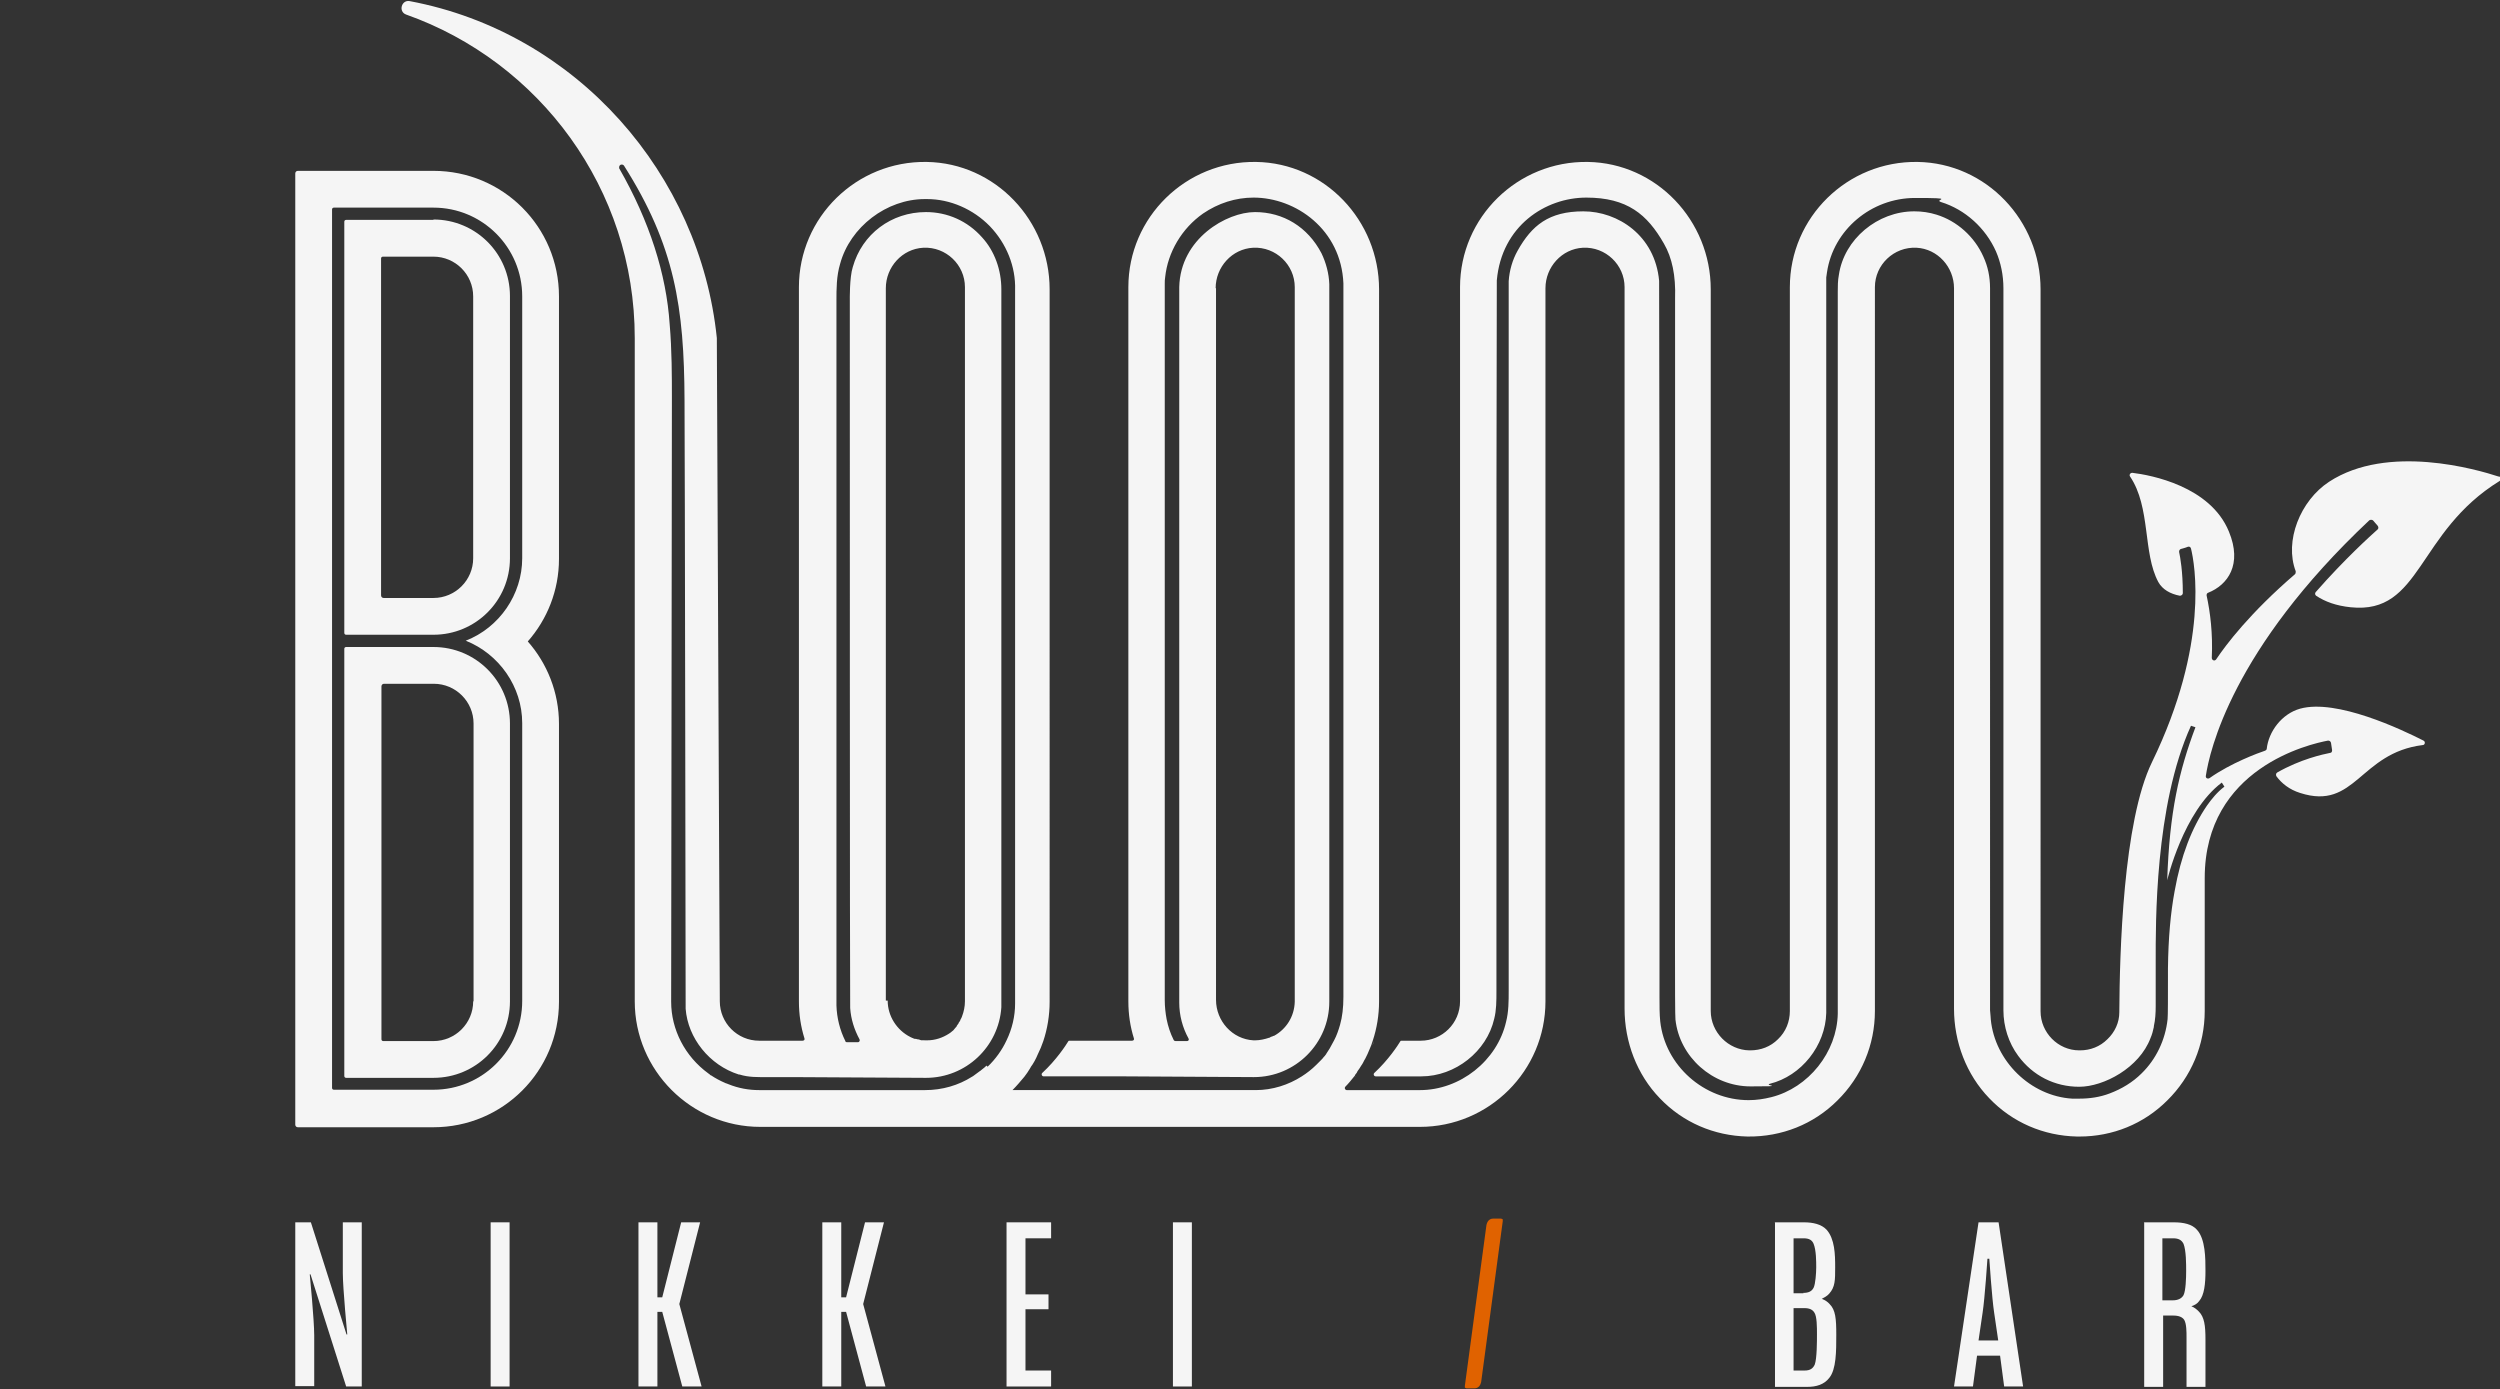<?xml version="1.0" encoding="UTF-8"?>
<svg id="Capa_2" data-name="Capa 2" xmlns="http://www.w3.org/2000/svg" version="1.1" viewBox="0 0 673.1 374">
  <rect x="0" y="0" width="673.1" height="374" fill="#333333" stroke="none"/>
  <defs>
    <style>
      .cls-1 {
        fill: #f5f5f5;
      }

      .cls-1, .cls-2, .cls-3 {
        stroke-width: 0px;
      }

      .cls-2 {
        fill: none;
      }

      .cls-3 {
        fill: #e06200;
      }
    </style>
  </defs>
  <g id="Capa_1-2" data-name="Capa 1-2">
    <rect class="cls-2" width="673.1" height="374"/>
    <g id="Capa_1-2-2" data-name="Capa 1-2">
      <g>
        <g>
          <path class="cls-1" d="M116.7,174.2h-23.5c-.3,0-.5.2-.5.5v115c0,.3.2.5.5.5h23.5c11.4,0,20.6-9.2,20.6-20.6v-74.8c0-11.4-9.2-20.6-20.6-20.6h0ZM127.4,269.6c0,5.9-4.8,10.7-10.7,10.7h-13.5c-.3,0-.5-.2-.5-.5v-95c0-.4.3-.7.7-.7h13.4c5.9,0,10.7,4.8,10.7,10.7v74.8Z"/>
          <path class="cls-1" d="M116.7,59.2h-23.5c-.3,0-.5.2-.5.5v110.7c0,.3.2.5.5.5h23.5c11.4,0,20.6-9.2,20.6-20.6v-70.6c0-11.4-9.2-20.6-20.6-20.6ZM127.4,150.3c0,5.9-4.8,10.7-10.7,10.7h-13.4c-.4,0-.7-.3-.7-.7v-90.7c0-.3.2-.5.5-.5h13.6c5.9,0,10.7,4.8,10.7,10.7v70.6Z"/>
          <path class="cls-1" d="M150.5,79.8c0-18.7-15.1-33.8-33.8-33.8h-36.5c-.4,0-.7.3-.7.7v256.1c0,.4.3.7.7.7h36.5c18.7,0,33.8-15.1,33.8-33.8v-74.8c0-8.5-3.2-16.3-8.4-22.2,5.2-5.9,8.4-13.7,8.4-22.2v-70.6ZM140.6,150.3c0,9.8-6.2,18.7-15.2,22.2,9,3.6,15.2,12.4,15.2,22.2v74.8c0,13.2-10.7,23.9-23.9,23.9h-26.8c-.3,0-.5-.2-.5-.5V56.4c0-.3.2-.5.5-.5h26.8c13.2,0,23.9,10.7,23.9,23.9v70.6Z"/>
          <path class="cls-1" d="M350.8,289.9h0c1.4-.9,2.7-2,3.9-3.1-1.2,1.2-2.5,2.2-4,3.1ZM369.5,281.5c.2-.4.3-.8.4-1.2h0c-.1.4-.3.8-.4,1.2ZM364.9,289.9s0,0,0-.1c0,0,0,0-.1.1h0ZM350.8,289.9c1.4-.9,2.7-2,3.9-3.1-1.2,1.2-2.5,2.2-4,3.1h0Z"/>
        </g>
        <path class="cls-1" d="M672.7,128.3c-5.8-1.9-29.8-8.9-45.6,1.4-7.8,5.1-12.1,16-9,24.1,0,.3,0,.6-.2.8-12.1,10.4-18.6,19-21.2,22.9-.4.6-1.2.3-1.2-.4.3-6.5-.4-12.2-1.4-16.8,0-.3.1-.6.4-.7,5.3-2.1,9.3-7.6,5.6-16.5-5-12.2-21-15.2-26-15.8-.6,0-.9.6-.6,1,5.6,8.3,3.4,20.6,7.6,28.4,1.1,2,3.2,3.2,5.8,3.7.4,0,.8-.3.8-.7,0-5.9-.7-9.7-1-11.1,0-.3.1-.7.5-.8,0,0,1.2-.3,1.9-.6.4-.1.7.1.8.5,1,4,5,25.6-10.5,57.5-7.8,16-8.7,51.3-8.8,67.4,0,2.7-1.2,5.3-3.2,7.2-2,2-4.6,3-7.4,3h-.2c-5.7,0-10.4-4.8-10.4-10.5V77.9c0-18.5-14.6-34-33.1-34.3-18.9-.3-34.4,14.9-34.4,33.7v194.9c0,2.9-1.1,5.6-3.2,7.6-2,2-4.6,3-7.5,3h-.2c-5.7-.1-10.4-4.9-10.4-10.6V77.9c0-18.5-14.6-34-33.1-34.3-18.9-.3-34.4,14.9-34.4,33.7v192.3c0,5.9-4.8,10.6-10.6,10.6h-5.1c-.2,0-.3,0-.4.2-.6,1-3.2,5-7,8.5-.3.3-.1.9.4.9h12.3c9.1,0,17.6-6.7,19.6-15.5.6-2.3.6-4.9.6-7.4v-11.1c0-20.6,0-43.5,0-67.6,0-38.9,0-79.1.1-112.7,1.3-14.7,13.1-22.3,24.1-22.3s16.4,4.5,20.9,12.4c2.2,3.8,3.2,8.6,3,14.7v109.1c0,1.8,0,13.5,0,28.2,0,23.4-.1,55.4.1,56.9,1.1,10.1,10,18,20.2,18s3.5-.2,5.2-.7c8.5-2.1,15-10.3,15.2-19.1,0-29.2,0-164.7,0-194.4v-2.5c0-.1,0-.2,0-.4,0-.2,0-.5,0-.7l.2-1.4c1.7-11.4,11.9-20,23.7-20s4.8.4,7,1.1c6.5,2,12,7,14.8,13.3,1.3,3,2,6.4,2,9.9v194.4c0,4.4,1.4,8.8,4,12.3,3.9,5.3,9.8,8.3,16.4,8.3s16.2-5.1,19.2-13.1c.4-.9.7-2,.9-3v-.2c.4-1.8.5-3.5.5-5.5,0-1.6,0-3.3,0-5.4h0v-1.3c0-1.7,0-3.4,0-5.2,0-9.9-.3-42,9.5-63.5l1.2.4c-4.4,11.7-7,22.8-7.6,41.2,0,0,4.3-18.5,14.7-26.3l.7,1.1c-1.9,1.4-3.5,3.4-4.7,5.1-4.1,6-7,13.5-8.7,23-1.1,5.9-1.7,12.7-1.8,20.7,0,8.3,0,12.8-.1,13.8-.6,5.6-3.1,10.8-7,14.6-2.4,2.4-5.4,4.2-8.6,5.4-2.6,1-5.4,1.4-8.2,1.4s-1.2,0-1.9,0c-11.2-.7-20.8-10.1-21.9-21.3h0c0-.4-.1-1.2-.2-2.5V77.6c0-3.1-.6-5.9-1.8-8.5-2.4-5.4-7.1-9.6-12.6-11.3-1.9-.6-3.9-.9-6-.9-9.9,0-18.9,7.5-20.3,17.1-.3,1.5-.3,3.2-.3,4.5,0,12.8,0,47.6,0,84.6s0,92.9,0,109.8c-.2,10.4-7.9,20-17.9,22.5-2,.5-4,.8-6.1.8-12,0-22.5-9.3-23.8-21.2-.2-1.9-.2-4.2-.2-6.6,0-1.1,0-2.2,0-3.1,0-23.8,0-51.6,0-81,0-38.1,0-77.4-.1-108.7-1.1-12.2-11.1-18.7-20.4-18.7s-13.9,3.8-17.7,10.6c-1.4,2.5-2.2,5.3-2.4,8.2,0,1.7,0,4.2,0,6.5,0,1,0,2,0,2.8,0,20.3,0,43.1,0,66.5,0,39.1,0,79.8,0,113.7,0,.5,0,1,0,1.5,0,2.8,0,5.7-.7,8.4-2.4,10.5-12.4,18.4-23.2,18.4h-.2s-7.5,0-19.5,0c-.4,0-.7-.5-.4-.9.9-.9,1.7-1.9,2.5-2.9h0s0,0,.1-.1c0,0,0,0,0-.1,0,0,.1-.2.2-.3.2-.2.4-.5.5-.8.4-.5.7-1,1-1.5.2-.2.3-.5.5-.8.2-.4.4-.8.6-1.1.4-.8.8-1.6,1.1-2.4.2-.4.3-.8.5-1.2.1-.4.3-.8.4-1.2h0c1.1-3.3,1.7-6.9,1.7-10.6V77.9c0-18.5-14.6-34-33.1-34.3-18.9-.3-34.4,14.9-34.4,33.7v192.3c0,3.5.5,6.8,1.5,10,.1.3-.1.6-.5.6h-16.8c-.2,0-.3,0-.4.2-.6,1-3.2,5-7,8.5-.3.3-.1.9.4.9h22.1l34.4.2h.1c11.2,0,20.3-9.1,20.3-20.3V78.5c0-.7,0-1.3,0-2-.1-2.9-.9-5.8-2.1-8.3-3.7-7.1-10.3-11.1-17.9-11.1s-20.1,7.1-20.4,20.2v192.6c0,3.5.9,6.8,2.5,9.7.2.3,0,.7-.4.7h-3.1c-.2,0-.4-.1-.5-.3-.9-1.8-1.5-3.6-1.9-5.6-.3-1.6-.5-3.4-.5-5.1,0-.9,0-12.2,0-23,0-9.5,0-18.4,0-19.7,0-22,0-50.7,0-78.3,0-25.4,0-49.3,0-68.7h0c0-.4,0-1.1,0-2.4s0-.6,0-.8c0-.6,0-1.2.1-1.7.7-6.8,4.5-13.2,10.2-17.2,4.1-2.8,8.8-4.3,13.6-4.3,11.4,0,23.6,8.6,24.2,23.1,0,18.9,0,78.5,0,126.4,0,29.5,0,55,0,65.7,0,2.9-.3,5.4-.9,7.5-.4,1.4-.9,2.9-1.6,4.2-.4.7-.8,1.5-1.2,2.2-.3.5-.6.9-.9,1.4,0,.1-.1.2-.2.3-.1.2-.3.4-.5.6-.2.3-.5.6-.8.9-.2.2-.4.4-.6.6-.2.2-.4.4-.6.6-1.2,1.2-2.5,2.2-3.9,3.1-3.6,2.3-7.9,3.7-12.4,3.7-19.7,0-43.5,0-65.5,0,1.1-1.1,2.2-2.4,3.2-3.6.3-.4.5-.7.8-1.1,0,0,0,0,0,0,.2-.4.5-.7.7-1.1.2-.4.4-.7.7-1.1.4-.6.7-1.2,1-1.8.1-.3.3-.6.4-.9.6-1.2,1.1-2.4,1.5-3.6.3-.8.3-.8,0,0,1.1-3.3,1.7-6.9,1.7-10.6V77.9c0-18.5-14.6-34-33.1-34.3-18.9-.3-34.4,14.9-34.4,33.7v192.3c0,3.5.5,6.8,1.5,10,.1.3-.1.6-.5.6h-11.7c-5.9,0-10.6-4.8-10.6-10.6l-.8-178.6C188.5,47.1,155.5,8.8,110.3.3c-2.2-.4-3.1,2.8-1,3.6,35.9,12.7,61.6,46.9,61.6,87.1v178.6c0,18.6,15.2,33.8,33.8,33.8h177.6c18.6,0,33.8-15.1,33.8-33.8V77.6c0-5.7,4.4-10.6,10.1-10.9,6.1-.3,11.2,4.6,11.2,10.6v194.3c0,8.9,3.3,17.7,9.5,24.1,6.2,6.5,14.6,10.1,23.6,10.3h.1c9.1.1,17.7-3.3,24.1-9.7,6.5-6.4,10.1-15,10.1-24.1V77.3c0-6,5.1-10.9,11.2-10.6,5.7.3,10.1,5.2,10.1,10.9v194c0,8.9,3.3,17.7,9.5,24.1,6.2,6.5,14.6,10.1,23.6,10.3h.7c8.9,0,17.3-3.4,23.6-9.7,6.5-6.4,10.1-15,10.1-24.1v-35.8c0-29.7,28.4-36.1,33.2-37,.4,0,.7.2.8.6l.3,2c0,.4-.2.7-.5.7-2,.4-8,1.7-14.3,5.3-.3.2-.4.6-.2,1,1.4,1.9,3.5,3.6,6.4,4.5,14.9,4.8,16-10.8,33-12.9.6,0,.8-.9.2-1.2-5.9-3-23.4-11.3-33.2-8.6-5,1.4-8.5,6.2-9,10.8,0,.2-.2.4-.4.5-1.8.6-9.2,3.3-15,7.4-.5.3-1.1,0-1-.6,1-6.6,7-34,44-68.8.3-.2.7-.2,1,0,.4.4.9,1.1,1.3,1.5.2.3.2.7,0,.9-1.9,1.7-8.9,8-16.7,16.9-.3.3-.2.8.1,1,2.4,1.6,5.4,2.7,9.3,3.1,19.1,2,17.7-20.2,40.1-34,.5-.3.4-1-.1-1.2h0ZM327.3,77.6c0-5.7,4.4-10.6,10.1-10.9,6.1-.3,11.2,4.6,11.2,10.6v192.4c-.1,4-2.3,7.4-5.6,9.2,0,0,0,0-.1,0-.2,0-.3.2-.5.2-.2,0-.4.2-.6.3,0,0,0,0-.1,0-1.2.4-2.5.7-3.8.7-.1,0-.3,0-.4,0-5.7-.3-10.1-5.2-10.1-10.9V77.6h0ZM265.6,286.9c-.3.3-.6.6-.9.8-.2.1-.3.3-.5.4-.1.1-.2.2-.4.3-.6.5-1.3.9-1.9,1.4,0,0-.1,0-.2.1-3.6,2.3-8,3.6-12.6,3.6h0c-25.6,0-44.7,0-44.7,0-2.8,0-5.6-.5-8.3-1.6l-.5-.2c0,0-.2,0-.3-.1-1.4-.6-2.7-1.3-3.9-2.1h-.1c-.2-.2-.4-.4-.6-.5-6.3-4.6-10-11.8-10-19.3,0-8.1.2-162,.2-162,0-6.5,0-13.4-.6-20.4-.9-13.5-5.4-27.7-13.6-42,0,0,0,0,0,0,0,0,0-.2,0-.3,0-.4.3-.7.7-.7s.6.3.6.3c13.7,21.6,16.2,38.2,16.3,63.1.1,11.7.3,163.9.3,163.9.6,7.9,6.4,15.2,14.3,17.7h.2c2.5.8,5.1.7,7.4.7h6.8l36,.2h0c10.8,0,19.6-8.4,20.3-19,0-.3,0-181,0-193.3,0-5.2-1.8-10.3-5.2-14-3.9-4.4-9.3-6.8-15.1-6.8-9.3,0-17.2,5.9-19.7,14.8-.9,2.8-.8,8.9-.8,8.9,0,20.1,0,189.5.1,190.6.2,3,1.1,5.8,2.5,8.4.2.3,0,.8-.4.8h-3c-.2,0-.4-.1-.4-.3-1.5-3-2.3-6.3-2.4-9.6,0-15.4,0-45,0-71.1,0-16.9,0-32.6,0-42.8v-75.9c0-3.1,0-6.6,1-9.9,2.7-9.9,12.5-17.4,22.8-17.4.2,0,.4,0,.6,0,6.2,0,12.4,2.7,16.9,7.3,4.5,4.7,7,10.9,6.8,17.2,0,14.2,0,51.3,0,90.5,0,42.8,0,87.2,0,101.6,0,3.4-.8,6.8-2.3,9.9-1.2,2.6-3,5.1-5.1,7.1h0ZM238.5,269.4V77.6c0-5.7,4.4-10.6,10.1-10.9,6.1-.3,11.2,4.6,11.2,10.6v192.3c0,1.4-.3,2.8-.8,4.1,0,0,0,0,0,0-.1.3-.2.5-.4.8,0,0,0,0,0,.1-.1.3-.3.5-.5.8,0,0,0,0,0,.1-.2.2-.3.5-.5.7,0,0,0,0,0,.1-.2.2-.4.5-.6.7h0c-.2.3-.4.5-.7.7,0,0,0,0,0,0-.2.2-.5.4-.8.6,0,0,0,0,0,0-1.7,1.1-3.7,1.8-5.9,1.8s-1.4,0-2.1-.2-.5,0,0,0c-.3,0-.6-.1-.9-.2-.1,0-.2,0-.3,0-.2,0-.3-.1-.5-.2-.2,0-.4-.2-.7-.3,0,0,0,0,0,0-3.6-1.8-6.1-5.6-6.1-9.8h0Z"/>
        <path class="cls-1" d="M359.5,280.2c-.4.7-.8,1.5-1.2,2.2.5-.7.9-1.4,1.2-2.2h0Z"/>
        <g>
          <path class="cls-1" d="M79.5,329.1h4.2l9.6,30.2h.2s-1.2-12.5-1.2-16.5v-13.7h5.1v44.2h-4.2l-9.6-30.2h-.2s1.2,12.4,1.2,16.4v13.7h-5.1v-44.2h0Z"/>
          <path class="cls-1" d="M132.1,329.1h5.1v44.2h-5.1v-44.2Z"/>
          <path class="cls-1" d="M171.9,329.1h5.1v20.2h1.3l5.1-20.2h5.1l-5.6,22,6,22.2h-5.2l-5.4-20.1h-1.3v20.1h-5.1v-44.2Z"/>
          <path class="cls-1" d="M221.4,329.1h5.1v20.2h1.3l5.1-20.2h5.1l-5.6,22,6,22.2h-5.2l-5.4-20.1h-1.3v20.1h-5.1v-44.2h0Z"/>
          <path class="cls-1" d="M271,329.1h12v4.3h-6.9v15.1h6.2v4h-6.2v16.5h6.9v4.3h-12v-44.2h0Z"/>
          <path class="cls-1" d="M315.8,329.1h5.1v44.2h-5.1v-44.2Z"/>
          <path class="cls-1" d="M477.8,329.1h7.9c2.4,0,4.7.5,6.1,2,2.2,2.5,2.3,6.6,2.3,10.1s0,5.3-1.6,7.1c-.6.7-1.3,1-2,1.4h0c.8.3,1.6.8,2.1,1.4,1.6,1.6,1.8,3.9,1.8,8.3s0,9.3-1.9,11.6c-1.4,1.8-3.5,2.4-5.9,2.4h-8.7v-44.2h0ZM485.5,348.1c1.4,0,2.3-.4,2.8-1.4s.7-4,.7-5.5,0-4.6-.7-6.3c-.4-1-1.2-1.5-2.7-1.5h-2.7v14.8h2.7,0ZM485.9,369c1.4,0,2.2-.5,2.7-1.6.6-1.6.6-6.3.6-8.2s0-4.8-.7-5.8c-.5-.8-1.3-1.2-2.7-1.2h-2.9v16.8h3.1,0Z"/>
          <path class="cls-1" d="M532.6,329.1h5.5l6.6,44.2h-5.1l-1.1-8.3h-6.2l-1.1,8.3h-5.1l6.6-44.2h0,0ZM538,360.9l-1.1-7.5c-.6-3.9-1.3-14.5-1.3-14.5h-.5s-.7,10.6-1.3,14.5l-1.1,7.5h5.3Z"/>
          <path class="cls-1" d="M577.2,329.1h8.1c2.6,0,4.9.5,6.2,2,2.3,2.5,2.3,7.7,2.3,11.1s-.3,6.5-1.7,8.1c-.5.7-1.2,1.1-2.1,1.4h0c.8.3,1.4.8,2,1.4,1.5,1.5,1.8,3.8,1.8,7.5v12.8h-5.1v-13.3c0-1.6,0-3.6-.6-4.7-.5-.8-1.5-1.2-3-1.2h-2.7v19.2h-5.1v-44.2h0,0ZM585,350.1c1.4,0,2.4-.5,2.9-1.4.6-1.2.7-4.6.7-6.5s0-5.5-.7-7.3c-.5-1-1.3-1.5-2.8-1.5h-2.9v16.7h2.8Z"/>
          <path class="cls-3" d="M404.1,328.1h-2.1c-.5,0-.9.2-1.2.5s-.5.8-.6,1.3l-5.8,43.2v.5c0,0,.3.2.5.2h2.1c.5,0,.9-.2,1.2-.5s.5-.8.6-1.3l5.8-43.2v-.5c0,0-.3-.2-.5-.2Z"/>
        </g>
      </g>
    </g>
  </g>
</svg>